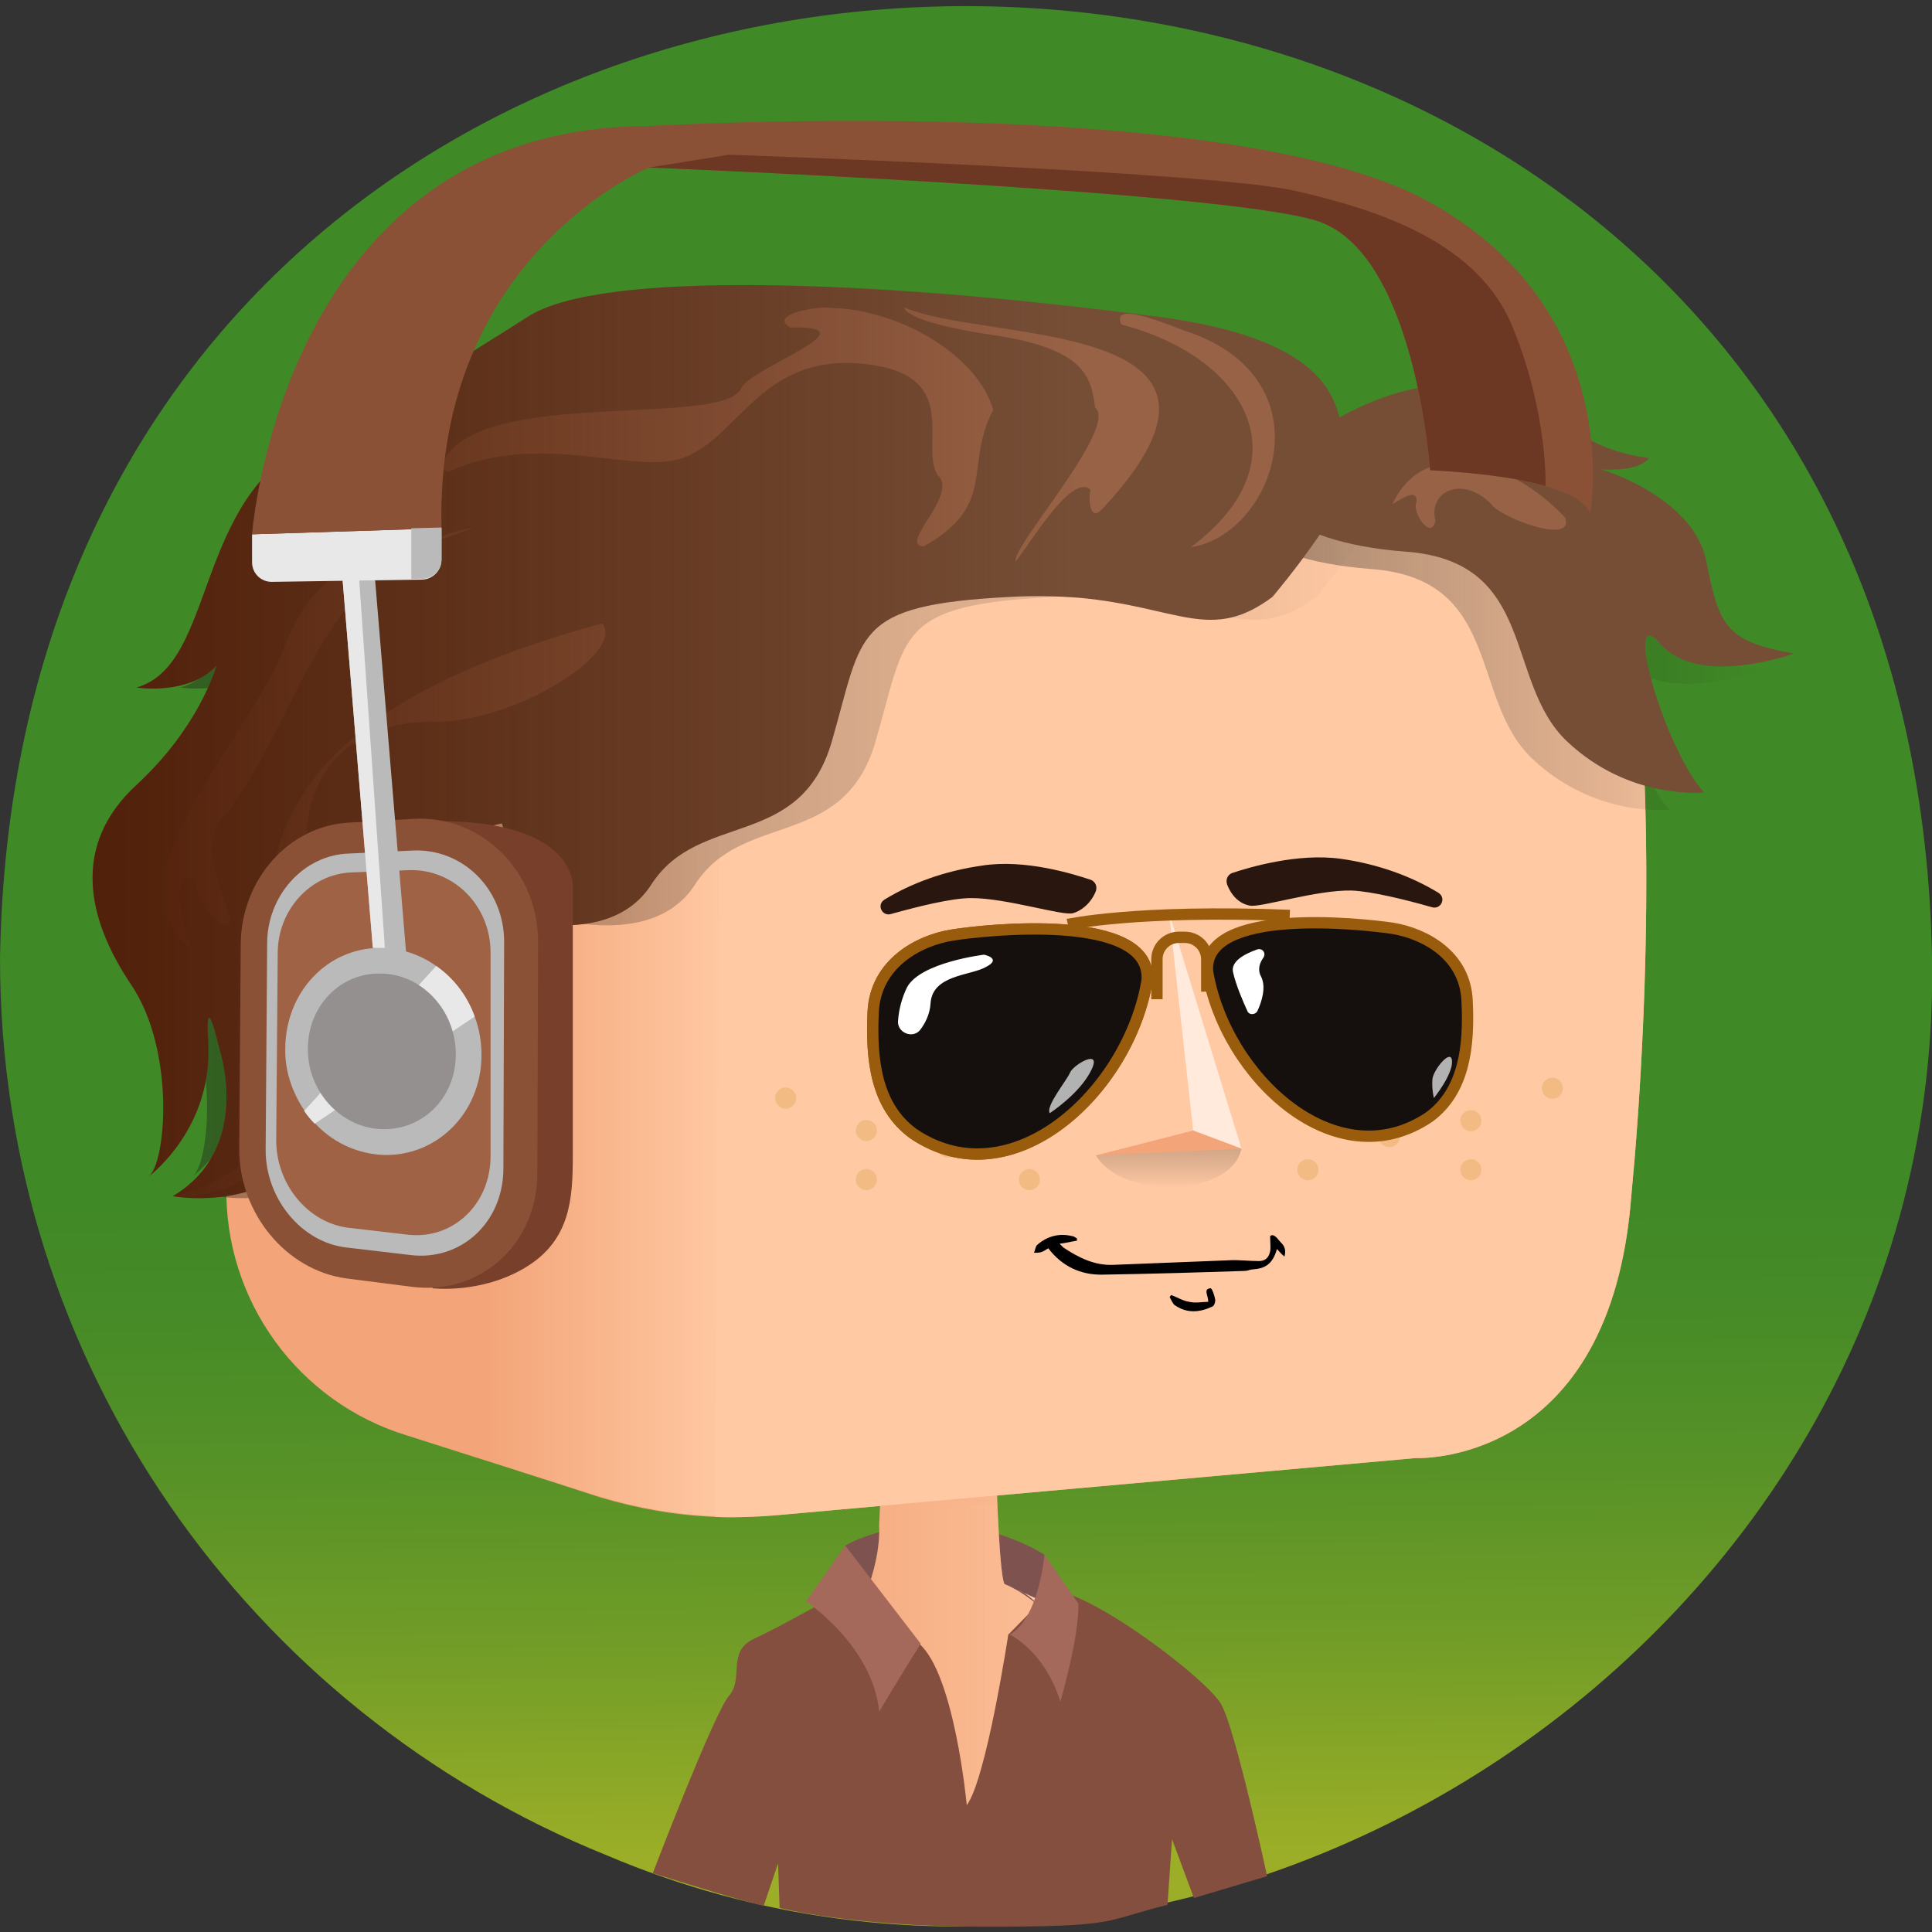 <?xml version="1.0" encoding="utf-8"?><svg xmlns="http://www.w3.org/2000/svg" viewBox="0 0 512 512"><rect x="0" y="0" width="512" height="512" fill="#333333" stroke="none"/><svg id="bg" viewBox="0 0 256 256"><linearGradient id="P6grn__a" x1="128.955" x2="127.035" y1="245.759" y2="9.177" gradientUnits="userSpaceOnUse"><stop offset="0" stop-color="#9cae27"/><stop offset=".008" stop-color="#99ad27"/><stop offset=".116" stop-color="#729d27"/><stop offset=".216" stop-color="#579227"/><stop offset=".303" stop-color="#468b27"/><stop offset=".369" stop-color="#408927"/></linearGradient><path fill="url(#P6grn__a)" d="M256 127c1.6 89.8-95.1 153.1-175.7 118.8C33.1 226.7 0 180.8 0 127c2.8-168.2 253.1-168.3 256 0z"/></svg><svg id="body" viewBox="0 0 256 256"><path fill="#7e534f" d="M112 204.8s4.5-2.8 12.4-2.8 14 4 14 4v9.6l-24.6-1.5-1.8-9.3z"/><path fill="#f3a478" d="M156.8 240.6H99.5c3.5-11 17.5-26.2 17-38.6.1-1.8.2-4.6.3-6.6l15.1-3.5s.4 16.6 1.2 18c10.5 4.3 20.2 25.8 23.7 30.7z"/><linearGradient id="PxX21__a" x1="99.5" x2="156.8" y1="40.506" y2="40.506" gradientTransform="matrix(1 0 0 -1 0 256.756)" gradientUnits="userSpaceOnUse"><stop offset="0" stop-color="#ffc9a3" stop-opacity="0"/><stop offset=".996" stop-color="#ffc9a3"/><stop offset="1" stop-color="#ffc9a3"/></linearGradient><path fill="url(#PxX21__a)" d="M156.8 240.6H99.5c3.5-11 17.5-26.2 17-38.6.1-1.8.2-4.6.3-6.6l15.1-3.5s.4 16.6 1.2 18c10.5 4.3 20.2 25.8 23.7 30.7z"/><linearGradient id="PxX21__b" x1="124.4" x2="124.4" y1="-759.094" y2="-766.717" gradientTransform="matrix(1 0 0 -1 0 -567.244)" gradientUnits="userSpaceOnUse"><stop offset="0" stop-color="#f3a478"/><stop offset="1" stop-color="#f3a478" stop-opacity="0"/></linearGradient><path fill="url(#PxX21__b)" d="M132.3 202.1c-4.1 2.6-11.7 2-15.8-.1 0-.6.3-5.9.3-6.7l15.1-3.5c.1 1.7.4 9.1.4 10.3z"/><path fill="#ffc9a3" d="M157.9 240.6h-2.1c-1.3-1.2-2.8-19.8-4.3-20.5l-14.1.9c-2.6-.9 10.4-2.7 10.2-2.9.3-.1.4-.5.1-.7-5.1-3.2-9.5-5.2-12.8-6.7 4.6 1.4 16.2 21.2 23 29.9z"/><linearGradient id="PxX21__c" x1="106.775" x2="120.859" y1="-787.048" y2="-787.048" gradientTransform="matrix(1 0 0 -1 0 -567.244)" gradientUnits="userSpaceOnUse"><stop offset="0" stop-color="#ffc9a3" stop-opacity="0"/><stop offset=".996" stop-color="#ffc9a3"/><stop offset="1" stop-color="#ffc9a3"/></linearGradient><path fill="url(#PxX21__c)" d="M109.8 218.7c13.8 1.5 10.8 2.2 10.9 2.3-2.6 0-10.4-.6-12.9-.4-2.2 0 0-2.5 2-1.9z"/><path fill="#844f3f" d="M110.7 211.4s-7.4 4.2-10.9 5.8c-3.5 1.7-1.2 5.2-3.2 7.5s-10.1 23.5-10.1 23.5 12.6 4 14.7 4.3l1.9-5.6.2 5.9s9.3 2.5 27.2 2.5 15.4-.7 24.2-2.9c.5-.1 0 0 0 0l.6-8.7 2.9 7.8 9.7-2.9s-4.2-19.5-6.1-22.8c-1.9-3.3-16.8-14.7-22.4-15.1l-5.8 5.9s-2.9 19.1-5.5 22.6c0 0-1.6-17.3-6.3-21.4-4.4-4.1-11.1-6.4-11.1-6.4z"/><path fill="#a5695b" d="M112 204.8l-5.2 7.4s8.8 5.8 9.7 14.6c0 0 2.6-4.4 5.5-9l-10-13zM138.4 206s-.7 8.4-4.6 10.6c0 0 4.6 2.1 6.7 8.9 0 0 2.5-8.6 2.4-13l-4.5-6.5z"/></svg><svg id="head" viewBox="0 0 256 256"><path fill="#f3a478" d="M216.6 153.5c-.2 2.2-.4 4.4-.6 6.7-3.4 34.2-28.4 33-28.4 33l-85 7.6c-2.6.2-5.2.3-7.8.2-5.2-.2-10.3-1.1-15.3-2.6-6.1-2-19.6-6.3-25.6-8.2-14.4-4.4-24.2-17.9-23.9-33l.1-3.1.8-36.1.3-16.7v-.4l.3-15.2c0-2.5.5-4.6 1.2-6.7.8-2.1 1.9-4 3.3-5.9 1.1-1.8 2.6-3.4 4.2-4.7 4-3.2 9.1-5.2 14.6-5.2h14.7l25.9 2.4c11.3.1 45.9-.1 56.6 0 11.8.3 34.7-3.6 46.6-2.4 3.9.4 6.7 1.2 8.8 2.4 2 1.1 3.4 2.6 4.3 4.4.2.3.4.7.6 1 1.2 2.2 1.5 3.2 2.6 8 .3 1.2.6 2.7 1 4.5 2.3 9.9 3.3 38.3.7 70z"/><path fill="#ffc9a3" d="M216.6 153.5c-.2 2.2-.4 4.4-.6 6.7-3.4 34.2-28.4 33-28.4 33l-85 7.6c-2.6.2-5.2.3-7.8.2l.2-36 .3-62.9.1-25.2 116.5-6.8c1.9 3.6 1.9 3.6 4.1 13.4 2.2 9.9 3.2 38.3.6 70z"/><linearGradient id="PZw8l__a" x1="63.105" x2="63.105" y1="86.523" y2="73.521" gradientUnits="userSpaceOnUse"><stop offset="0" stop-color="#ffc9a3" stop-opacity="0"/><stop offset="1" stop-color="#ffc9a3"/></linearGradient><path fill="url(#PZw8l__a)" d="M95.4 76.7l-.3 51-64.4-9.9.3-16.7v-.4l.3-15.2c.1-5 1.7-8.8 4.5-12.6.4-.6 1-1.6 1.5-2.1l.6-.6 57.5 6.5z"/><linearGradient id="PZw8l__b" x1="63.74" x2="96.99" y1="136.79" y2="136.79" gradientUnits="userSpaceOnUse"><stop offset="0" stop-color="#ffc9a3" stop-opacity="0"/><stop offset="1" stop-color="#ffc9a3"/></linearGradient><path fill="url(#PZw8l__b)" d="M97 200.9h-2.2c-5.2-.2-10.3-1.1-15.3-2.6l-15.7-5V72.6l31.7 4.1L97 200.9z"/><path fill="#ffeadc" d="M211.8 69.7l-162.6.4-9-2c4-3.2 9.1-5.2 14.6-5.2h14.7l25.3-.8 42.2-1.4c3.6-.1 7.3-.1 10.9-.1 11.8.3 38.9 1.2 50.8 2.3 3.9.4 6.7 1.2 8.8 2.4 2 1.2 3.3 2.7 4.3 4.4z"/><linearGradient id="PZw8l__c" x1="124.98" x2="124.98" y1="65.114" y2="68.354" gradientUnits="userSpaceOnUse"><stop offset="0" stop-color="#ffc9a3" stop-opacity="0"/><stop offset="1" stop-color="#ffc9a3"/></linearGradient><path fill="url(#PZw8l__c)" d="M212.4 70.8L95.5 77.7l-57.9-7.1c.1-.1.2-.3.4-.4 4.2-4.4 10.2-7.2 16.8-7.2h14.7l31.5 1.9s85.8-3.1 97.7-1.9c3.9.4 6.7 1.2 8.8 2.4 2.1 1.2 3.4 2.7 4.4 4.5.2.3.3.6.5.9z"/></svg><svg id="mouth" viewBox="0 0 256 256"><path d="M169.2 165.5c.4.4.6.7 1 1 .3-1.1-.2-1.6-.6-2-.4-.5-.9-1.1-1.3-.7 0 .9.1 1.5 0 2-.2 1-.8 1.3-1.5 1.3-1.4 0-2.7-.2-4.1-.1-4.9.2-10 .4-15.2.6-2.4.1-4.5-.9-6.6-2.3l-.5-.5c.9-.1 1.6-.3 2.3-.4v-.3c-.2-.1-.4-.3-.6-.3-1.6-.4-3.2-.1-4.6 1.1-.3.2-.3.7-.5 1.1.4 0 .7 0 1-.1.3-.1.6-.3.9-.5 1.9 2.5 4.4 3.5 7 3.5 6.6-.1 13-.3 19.1-.5.3 0 .7-.2 1-.2 1.4-.1 2.6-.5 3.2-2.7zM160.1 172.5c-.8 0-1.7.2-2.5 0-.8-.1-1.6-.6-2.4-.9-.1.1-.2.2-.2.3.2.4.4.8.6 1 1.7 1.2 3.4 1 5.1.2.2-.1.4-.7.3-1-.1-.5-.4-1.4-.6-1.4-1 .1-.3.9-.3 1.8z"/></svg><svg id="face_details" x="0" y="0" version="1.1" viewBox="0 0 256 256" xml:space="preserve"><style>.P62MK__st0{fill:#f3bb84}</style><circle cx="205.7" cy="144.2" r="1.4" class="P62MK__st0"/><circle cx="194.9" cy="155" r="1.4" class="P62MK__st0"/><circle cx="184.1" cy="144.2" r="1.4" class="P62MK__st0"/><circle cx="173.3" cy="155" r="1.4" class="P62MK__st0"/><circle cx="184.1" cy="150.6" r="1.4" class="P62MK__st0"/><circle cx="194.9" cy="148.5" r="1.4" class="P62MK__st0"/><g><circle cx="104.1" cy="145.5" r="1.4" class="P62MK__st0"/><circle cx="114.8" cy="156.3" r="1.4" class="P62MK__st0"/><circle cx="125.6" cy="145.5" r="1.4" class="P62MK__st0"/><circle cx="136.4" cy="156.3" r="1.4" class="P62MK__st0"/><circle cx="125.6" cy="152" r="1.4" class="P62MK__st0"/><circle cx="114.8" cy="149.8" r="1.4" class="P62MK__st0"/></g></svg><svg id="eyes" viewBox="0 0 256 256"><path d="M176.8 142.5c2.4 0 4.4-2 4.4-4.4v-11.7c0-2.4-2-4.4-4.4-4.4-2.4 0-4.4 2-4.4 4.4v11.7c0 2.4 2 4.4 4.4 4.4z"/><radialGradient id="PZDME__a" cx="-.158" cy="125.844" r="7.508" fx="4.623" fy="126.698" gradientTransform="matrix(-1 0 0 1 177.103 0)" gradientUnits="userSpaceOnUse"><stop offset=".06" stop-color="#fff"/><stop offset=".206" stop-color="#a9a9a9"/><stop offset=".341" stop-color="#616161"/><stop offset=".452" stop-color="#2c2c2c"/><stop offset=".535" stop-color="#0c0c0c"/><stop offset=".581"/><stop offset="1"/></radialGradient><path fill="url(#PZDME__a)" d="M174.1 125c0 2.2 1.8 4 4 4 .9 0 1.7-.3 2.4-.8v-1.9c0-2-1.6-3.7-3.7-3.7-1 0-1.9.4-2.6 1-.1.5-.1.9-.1 1.4z"/><radialGradient id="PZDME__b" cx="1.817" cy="139.595" r="5.33" fx="4.407" fy="139.363" gradientTransform="matrix(-1 0 0 1 177.103 0)" gradientUnits="userSpaceOnUse"><stop offset="0" stop-color="#fff"/><stop offset=".144" stop-color="#a9a9a9"/><stop offset=".277" stop-color="#616161"/><stop offset=".387" stop-color="#2c2c2c"/><stop offset=".469" stop-color="#0c0c0c"/><stop offset=".514"/></radialGradient><path fill="url(#PZDME__b)" d="M173.1 137.5v.6c0 2 1.6 3.7 3.7 3.7.2 0 .4 0 .6-.1v-.2c0-2.2-1.8-4-4-4h-.3z"/><g><path d="M131 143.5c2.4 0 4.4-2 4.4-4.4v-11.7c0-2.4-2-4.4-4.4-4.4-2.4 0-4.4 2-4.4 4.4v11.7c0 2.4 1.9 4.4 4.4 4.4z"/><radialGradient id="PZDME__c" cx="-319.116" cy="126.844" r="7.508" fx="-314.335" fy="127.698" gradientTransform="matrix(-1 0 0 1 -187.674 0)" gradientUnits="userSpaceOnUse"><stop offset=".06" stop-color="#fff"/><stop offset=".206" stop-color="#a9a9a9"/><stop offset=".341" stop-color="#616161"/><stop offset=".452" stop-color="#2c2c2c"/><stop offset=".535" stop-color="#0c0c0c"/><stop offset=".581"/><stop offset="1"/></radialGradient><path fill="url(#PZDME__c)" d="M128.2 126c0 2.2 1.8 4 4 4 .9 0 1.7-.3 2.4-.8v-1.9c0-2-1.6-3.7-3.7-3.7-1 0-1.9.4-2.6 1 0 .5-.1.9-.1 1.4z"/><radialGradient id="PZDME__d" cx="-317.141" cy="140.595" r="5.33" fx="-314.551" fy="140.363" gradientTransform="matrix(-1 0 0 1 -187.674 0)" gradientUnits="userSpaceOnUse"><stop offset="0" stop-color="#fff"/><stop offset=".144" stop-color="#a9a9a9"/><stop offset=".277" stop-color="#616161"/><stop offset=".387" stop-color="#2c2c2c"/><stop offset=".469" stop-color="#0c0c0c"/><stop offset=".514"/></radialGradient><path fill="url(#PZDME__d)" d="M127.3 138.5v.6c0 2 1.6 3.7 3.7 3.7.2 0 .4 0 .6-.1v-.2c0-2.2-1.8-4-4-4h-.3z"/></g></svg><svg id="eyebrows" x="0" y="0" version="1.1" viewBox="0 0 256 256" xml:space="preserve"><path d="M145.2 118.1c.2-.6 0-1.2-.6-1.5-2.4-.8-8.8-2.8-14.5-1.9-4.9.7-9.3 2.3-12.9 4.5-1.1.7-.3 2.3.9 1.9 3.6-1 8-2.1 10.6-2.1 4.7 0 12.1 2.4 13.5 2 1-.3 2.3-1.2 3-2.9zM162.6 117.2c-.2-.6 0-1.2.6-1.5 2.4-.8 8.8-2.7 14.5-1.9 4.9.7 9.3 2.3 12.9 4.5 1.1.7.3 2.3-.9 1.9-3.5-1-8-2.1-10.6-2.2-4.7-.1-12.1 2.3-13.5 2-1.1-.2-2.3-1-3-2.8z" style="fill:#29160f"/></svg><svg id="hair" x="0" y="0" version="1.1" viewBox="0 0 256 256" xml:space="preserve"><style>.P7AnX__st2{fill:#764e36}.P7AnX__st3{fill:#986246}</style><g id="P7AnX__joker"><linearGradient id="P7AnX__SVGID_1_" x1="161.676" x2="233.076" y1="80.284" y2="80.284" gradientUnits="userSpaceOnUse"><stop offset="0" stop-color="#1d1d1b" stop-opacity=".4"/><stop offset="1" stop-opacity="0"/></linearGradient><path fill="url(#P7AnX__SVGID_1_)" d="M161.7 66.7s10.9-13.2 26.4-13.5 11.9 7.9 25.8 9.8c0 0-1 1.8-6.3 1.5 0 0 12.2 3.6 13.9 12.2s2.6 10.6 11.6 12.2c0 0-12.6 4.6-17.7-1.3-5.1-5.9.5 13.9 5.8 19.7 0 0-9.9 1.1-18.2-6.8s-3.9-23.8-21.3-25.1-20-8.7-20-8.7z"/><linearGradient id="P7AnX__SVGID_2_" x1="18.024" x2="184.5" y1="99.214" y2="99.214" gradientUnits="userSpaceOnUse"><stop offset="0" stop-color="#1d1d1b" stop-opacity=".4"/><stop offset="1" stop-opacity="0"/></linearGradient><path fill="url(#P7AnX__SVGID_2_)" d="M180.7 70.8c-2.9 4.3-6.3 8.3-6.3 8.3-8.2 6.1-12.4 1.3-25.7.1-2.7-.2-5.7-.3-9.2-.1-20.9 1.1-19.3 4.8-23.5 19.2s-17.6 9.1-23.9 18.9-22.8 3.3-22.8 3.3c5.6-4.6 3-11.4 3-11.4s-8.3 1.5-12.3 8.1c-4.1 6.5-8.3 29.2-14.4 36.3-6.2 7-16.9 5-16.9 5 10.6-6.3 6.2-19.4 6.2-19.4s-2-8.8-1.5-1c.6 11.2-7.4 17.4-7.9 17.8 2.3-1.7 3.6-16.6-2.3-25.4-6-8.9-7.9-18.6.7-26.5 8.3-7.7 10.4-15.3 10.6-15.8-3.7 4-10.6 2.9-10.6 2.9 10.6-3 7.5-25.1 23.3-32.7C57 53.6 64.4 49.2 75.7 42c9.8-6.4 45.2 2 72.2 5.1 3.8.4 6.8 1.4 10.1 1.8 11.2 6.7 17.4 4.5 18.6 9.5.6 2.3 7.3 1.2 7.8 2.7.7 2.1-1.3 6-3.7 9.7z"/><path d="M166.3 64.4s10.9-13.2 26.4-13.5 11.9 7.9 25.8 9.8c0 0-1 1.8-6.3 1.5 0 0 12.2 3.6 13.9 12.2s2.6 10.6 11.6 12.2c0 0-12.6 4.6-17.7-1.3-5.1-5.9.5 13.9 5.8 19.7 0 0-9.9 1.1-18.2-6.8s-3.9-23.8-21.3-25.1-20-8.7-20-8.7z" class="P7AnX__st2"/><path d="M174.9 70.8c-2.9 4.3-6.3 8.3-6.3 8.3-8.2 6.1-12.4 1.3-25.7.1-2.7-.2-5.7-.3-9.2-.1-20.9 1.1-19.3 4.8-23.5 19.2s-17.6 9.1-23.9 18.9-22.8 3.3-22.8 3.3c5.6-4.6 3-11.4 3-11.4s-8.3 1.5-12.3 8.1c-4.1 6.5-8.3 29.2-14.4 36.3-6.2 7-16.9 5-16.9 5 10.6-6.3 6.2-19.4 6.2-19.4s-2-8.8-1.5-1c.6 11.2-7.4 17.4-7.9 17.8 2.3-1.7 3.6-16.6-2.3-25.4-6-8.9-7.9-18.6.7-26.5 8.3-7.7 10.4-15.3 10.6-15.8-3.7 4-10.6 2.9-10.6 2.9 10.6-3 7.5-25.1 23.3-32.7 9.8-4.8 17.2-9.2 28.5-16.4 9.8-6.4 46.1-4.4 73.1-1.3 3.8.4 7.4.9 10.7 1.3 18.5 2.5 22.6 8.4 23.8 13.4.6 2.3.6 4.3 1.1 5.8.7 2-1.3 5.9-3.7 9.6z" class="P7AnX__st2"/><path d="M184.5 66.8c4.2-9 15.5-6.1 22.9 1.8 1.3 3.7-8.6 0-9.8-1.8-3.8-3.9-8.4-1.7-7.4 2.2-.5 2.7-3.2-1.1-2.5-2.5.1-2.1-2.5 0-3.2.3zM157.8 72.5c10.9-1.6 18.3-21.8 0-28.4-1.5-.4-10.9-4.7-9.2-1.1 16.2 4.2 24.7 17.9 9.2 29.5zM122.4 72.4c-3.5-.2 4.8-6.9 1.8-9.5-2.4-4.1 3.5-13.4-9.9-14.7S98 57.8 90.7 60.6c-6.6 2.5-18.9-3.6-31 1.8-.8.4-1.5-.7-.9-1.3 4.7-9.8 36.8-4.4 39.4-9.6.8-2.6 18-8.4 6.5-8.1-3-1.8 3.9-2.9 5.4-2.6 9 .2 19.4 6.2 21.5 13.5-3.9 7.5.6 12.6-9.2 18.1zM25.4 125.8c-11.3-9.1 6.2-26 12-39.3C42.6 72.1 50.6 75 62.7 69.9c-20.1 4-22.4 24.4-32.7 37.9-5.3 4.8 2.7 15-.3 14.8-1.6-.9-3.4-2.7-3.9-6-3-2.2-2.1 5.5-.4 9.2z" class="P7AnX__st3"/><path d="M22.9 158.5C62 147.9-1 104.6 79.8 82.6c3.2 3.9-12.1 13.5-22.8 13-20.4.6-17.8 22.1-12.8 25.1.3 4.5 1.5 38.4-21.3 37.8zM134.6 74.4c-.8-1.7 13.7-17.8 10.5-20.4-.5-4-1.3-7.8-13.5-9.6s-11.8-3.7-11.8-3.7c10.4 4.8 50.2 1.2 26.2 26.8-1.6 1.7-1.8-1.4-1.5-2.6-2.4-2.3-7.8 6.8-9.9 9.5z" class="P7AnX__st3"/></g><linearGradient id="P7AnX__SVGID_3_" x1="12.266" x2="142.9" y1="159.732" y2="159.732" gradientTransform="matrix(1 0 0 -1 0 258)" gradientUnits="userSpaceOnUse"><stop offset="0" stop-color="#51200A"/><stop offset="1" stop-color="#51200A" stop-opacity="0"/></linearGradient><path fill="url(#P7AnX__SVGID_3_)" d="M142.9 40.6v38.6c-2.7-.2-5.7-.3-9.2-.1-20.9 1.1-19.3 4.8-23.5 19.2s-17.6 9.1-23.9 18.9-22.8 3.3-22.8 3.3c5.6-4.6 3-11.4 3-11.4s-8.3 1.5-12.3 8.1c-4.1 6.5-8.3 29.2-14.4 36.3-6.2 7-16.9 5-16.9 5 10.6-6.3 6.2-19.4 6.2-19.4s-2-8.8-1.5-1c.6 11.2-7.4 17.4-7.9 17.8 2.3-1.7 3.6-16.6-2.3-25.4-6-8.9-7.9-18.6.7-26.5 8.3-7.7 10.4-15.3 10.6-15.8-3.7 4-10.6 2.9-10.6 2.9 10.6-3 7.5-25.1 23.3-32.7 9.8-4.8 17.2-9.2 28.5-16.4 9.8-6.4 46-4.4 73-1.4z"/></svg><svg id="ears" viewBox="0 0 256 256"><linearGradient id="P6ap3__a" x1="45.663" x2="45.663" y1="143.65" y2="163.25" gradientUnits="userSpaceOnUse"><stop offset="0" stop-color="#1d1d1b" stop-opacity=".4"/><stop offset="1" stop-opacity="0"/></linearGradient><path fill="url(#P6ap3__a)" d="M51.8 162.5c1.2-1.1 2.4-5.1 3.1-6.1 0 0-13.2-4.7-18.2-12.6-.9-1.5.4 4.6 1.7 9.3 2.5 8.6 10.9 11.7 13.4 9.4z"/><path fill="#f3a579" d="M55.1 156.5c-9.4.4-13.6-6.9-18.8-12.1-4-4 2.2-18 10.3-18S57 137.5 57 137.5"/><path fill="#c67852" d="M55.1 156.5c-2.6.3-5.4-.1-7.9-1.3s-4.6-3-6.5-4.9c-1-.9-1.9-1.9-2.8-2.9l-1.4-1.4-.7-.7c-.2-.2-.5-.5-.8-.9-1-1.4-1.1-3-1-4.4.1-1.5.4-2.8.9-4.2 1-2.6 2.4-5.1 4.4-7.1 1-1 2.2-1.8 3.5-2.4 1.3-.6 2.8-.9 4.3-.8 1.4.1 2.9.6 4.1 1.4 1.2.8 2.2 1.9 2.9 3 1.5 2.3 2.4 4.9 2.8 7.5-.8-2.5-2-5-3.6-6.9-1.6-2-3.9-3.4-6.3-3.4-2.4-.1-4.6 1.2-6.4 3-1.7 1.8-3.1 4-3.9 6.4-.4 1.2-.7 2.4-.8 3.6-.1 1.2.1 2.4.6 3.2.2.3.8.9 1.2 1.4l1.3 1.5 2.6 3c1.7 1.9 3.6 3.8 5.8 5.1 2.5 1.4 5.1 2 7.7 2.2z"/><g opacity=".44"><path fill="#c67852" d="M56.2 145.1c-.9-1.9-2.3-3.3-3.7-3.3-.7-.1-1.6.1-2.2.4-.6.3-1 .8-1.2 1.3-.4 1.2 0 2.9 1.1 3.9.6.5 1.4.9 2.3 1.3.5.2 1 .5 1.4.8.4.4.8.9.8 1.4-.7-.8-1.6-.8-2.6-.9-1-.1-2.1-.2-3.2-.8-1.1-.6-1.9-1.6-2.4-2.8-.5-1.2-.6-2.5-.1-3.8.5-1.3 1.6-2.4 2.8-2.8 1.2-.4 2.5-.4 3.7-.1 1.2.3 2.2 1.3 2.7 2.3.5 1 .7 2.1.6 3.1z"/></g></svg><svg id="hat" viewBox="0 0 256 256"><path fill="#78402a" d="M57.3 170.7s6.5.8 12.4-2.8c5.9-3.6 6.2-9.1 6.2-14.8v-35.3s1-9-17.9-9l-.7 61.9z"/><path fill="#8a5136" d="M45.9 169.4c-8.1-1.1-14.3-8.8-14.2-17.3l.2-27.1c.1-8.4 6.3-15.6 14.4-16l8.5-.5c8.9-.5 16.5 6.8 16.5 16.3l-.1 30.6c0 9.6-7.7 16.3-16.7 15.1l-8.6-1.1z"/><path fill="#bababa" d="M54.4 166.3l-8.5-1c-6-.7-10.7-6.5-10.7-12.9l.2-27.4c0-6.3 4.8-11.7 10.8-11.9l8.5-.4c6.6-.3 12.1 5.1 12.1 12.1l-.1 30.2c-.1 7.1-5.7 12.1-12.3 11.3z"/><path fill="#9f6244" d="M54 163.6l-7.7-.9c-5.5-.6-9.7-5.8-9.7-11.6l.2-24.8c0-5.7 4.3-10.5 9.8-10.7l7.6-.3c5.9-.2 10.8 4.7 10.8 10.9v27.2c-.1 6.3-5.1 10.9-11 10.2z"/><path fill="#bababa" d="M63.8 139.8c0 7.9-6.3 13.8-13.6 13.2-3.3-.3-6.3-1.8-8.5-4.2-.5-.5-1-1.1-1.4-1.7-1.6-2.4-2.6-5.3-2.5-8.3.1-7.3 5.5-13.2 12.6-13.2 2.7 0 5.3.9 7.4 2.4 2.3 1.6 4.1 4 5.1 6.7.6 1.6.9 3.3.9 5.1z"/><path fill="#e9e8e8" d="M62.9 134.7l-21.2 14.2c-.5-.5-1-1.1-1.4-1.7L57.8 128c2.3 1.6 4.1 3.9 5.1 6.7z"/><path fill="#93908f" d="M60.4 139.7c0 5.9-4.6 10.3-10.2 9.9-5.3-.4-9.5-5.2-9.4-10.7 0-5.5 4.2-10 9.6-9.9 5.4 0 10 4.8 10 10.7z"/><path fill="#bababa" d="M49.4 125.6l-4.3-52.4h4.3l4.4 52.9z"/><path fill="#e9e8e8" d="M33.4 70.8v3.7c0 1.5 1.2 2.6 2.6 2.6l19.9-.3c1.4 0 2.6-1.2 2.6-2.6V70l-25.1.8z"/><path fill="#8a5136" d="M33.4 70.8s4-54.1 52.6-54.1v5.5S57.6 33.9 58.5 70l-25.1.8z"/><path fill="#8a5136" d="M210.7 68.1s-.1-2-5.9-3.7c-3.1-.9-7.9-1.7-15.3-2.1 0 0-2-29.2-15.2-33.1-13.2-4-88.3-7-88.3-7v-5.5s76.4-4.6 103.1 9.9c26.6 14.5 21.6 41.5 21.6 41.5z"/><path fill="#6c3823" d="M204.8 64.4c-3.1-.9-7.9-1.7-15.3-2.1 0 0-2-29.2-15.2-33.1-13.2-4-88.3-7-88.3-7l10.6-1.7s63.8 2.2 75.1 4.8c11.3 2.6 24.3 6.9 28.8 18.2 4.6 11.3 4.3 20.9 4.3 20.9z"/><path fill="#bababa" d="M54.5 70v6.7h1.4c1.4 0 2.6-1.2 2.6-2.6v-4.2l-4 .1z"/><path fill="#e9e8e8" d="M45.4 76.9h2.2l3.4 48.7h-1.6z"/></svg><svg id="nose" viewBox="0 0 256 256"><path fill="#ffeadc" d="M154.9 120.9l3.2 28.9 6.4 2.4z"/><path fill="#f3a478" d="M145.2 153.1l12.9-3.3 6.4 2.4z"/><linearGradient id="P7rmB__a" x1="154.872" x2="154.872" y1="152.216" y2="157.419" gradientUnits="userSpaceOnUse"><stop offset="0" stop-color="#1d1d1b" stop-opacity=".2"/><stop offset="1" stop-opacity="0"/></linearGradient><path fill="url(#P7rmB__a)" d="M164.5 152.2c-1 4.8-8.8 5.2-8.8 5.2s-7.7.2-10.5-4.3l19.3-.9z"/></svg><svg id="glasses" viewBox="0 0 256 256"><g stroke="#995c0d" stroke-miterlimit="10" stroke-width="1.5"><path fill="none" d="M153.3 132.4v-5.3c0-1.6 1.3-2.9 2.9-2.9h.8c1.6 0 2.9 1.3 2.9 2.9v4.3M141.5 122.5s9-2 29.4-1.2"/><path fill="#150f0e" d="M152 129.9c.7-9.1-21.5-6.7-25.8-6-4.5.7-10.2 3.8-10.5 10.2-.3 6.4.4 12.5 5.3 16.1 13.1 8.9 28.6-5.7 31-20.3z"/><path fill="#150f0e" d="M152 129.9c.7-9.1-21.5-6.7-25.8-6-4.5.7-10.2 3.8-10.5 10.2-.3 6.4.4 12.5 5.3 16.1 13.1 8.9 28.6-5.7 31-20.3zM160 128.7c-.6-8.6 20.4-6.3 24.5-5.7 4.3.7 9.7 3.6 9.9 9.7.3 6-.4 11.9-5 15.3-12.4 8.4-27.1-5.4-29.4-19.3z"/></g><path fill="#fff" d="M130.4 126.5s-8.4 1-10.2 4.3c-.7 1.4-1.1 3-1.2 4.4-.2 1.6 1.9 2.5 2.9 1.3.7-.9 1.3-2.1 1.4-3.5.2-3.9 5.4-3.7 7.4-4.9 2.1-1.1-.3-1.6-.3-1.6zM167.4 126.9c.4-.6-.1-1.3-.8-1.1-1.7.6-3.6 1.6-3.2 3.1.4 1.7 1.3 3.8 1.9 5.1.2.5 1 .5 1.3 0 .6-1.3 1.2-3.2.5-4.6-.5-.9-.2-1.8.3-2.5z"/><path fill="#b2b2b2" d="M139.1 147.5s4-2.6 5.5-5.7c1.5-3-2.4-.7-2.8.3s-3.3 4.5-2.7 5.4zM190 145.5s2.5-3.1 2.4-4.9c-.1-1.8-2.5 1.2-2.6 2.4-.1 1.4.2 2.5.2 2.5z"/></svg></svg>